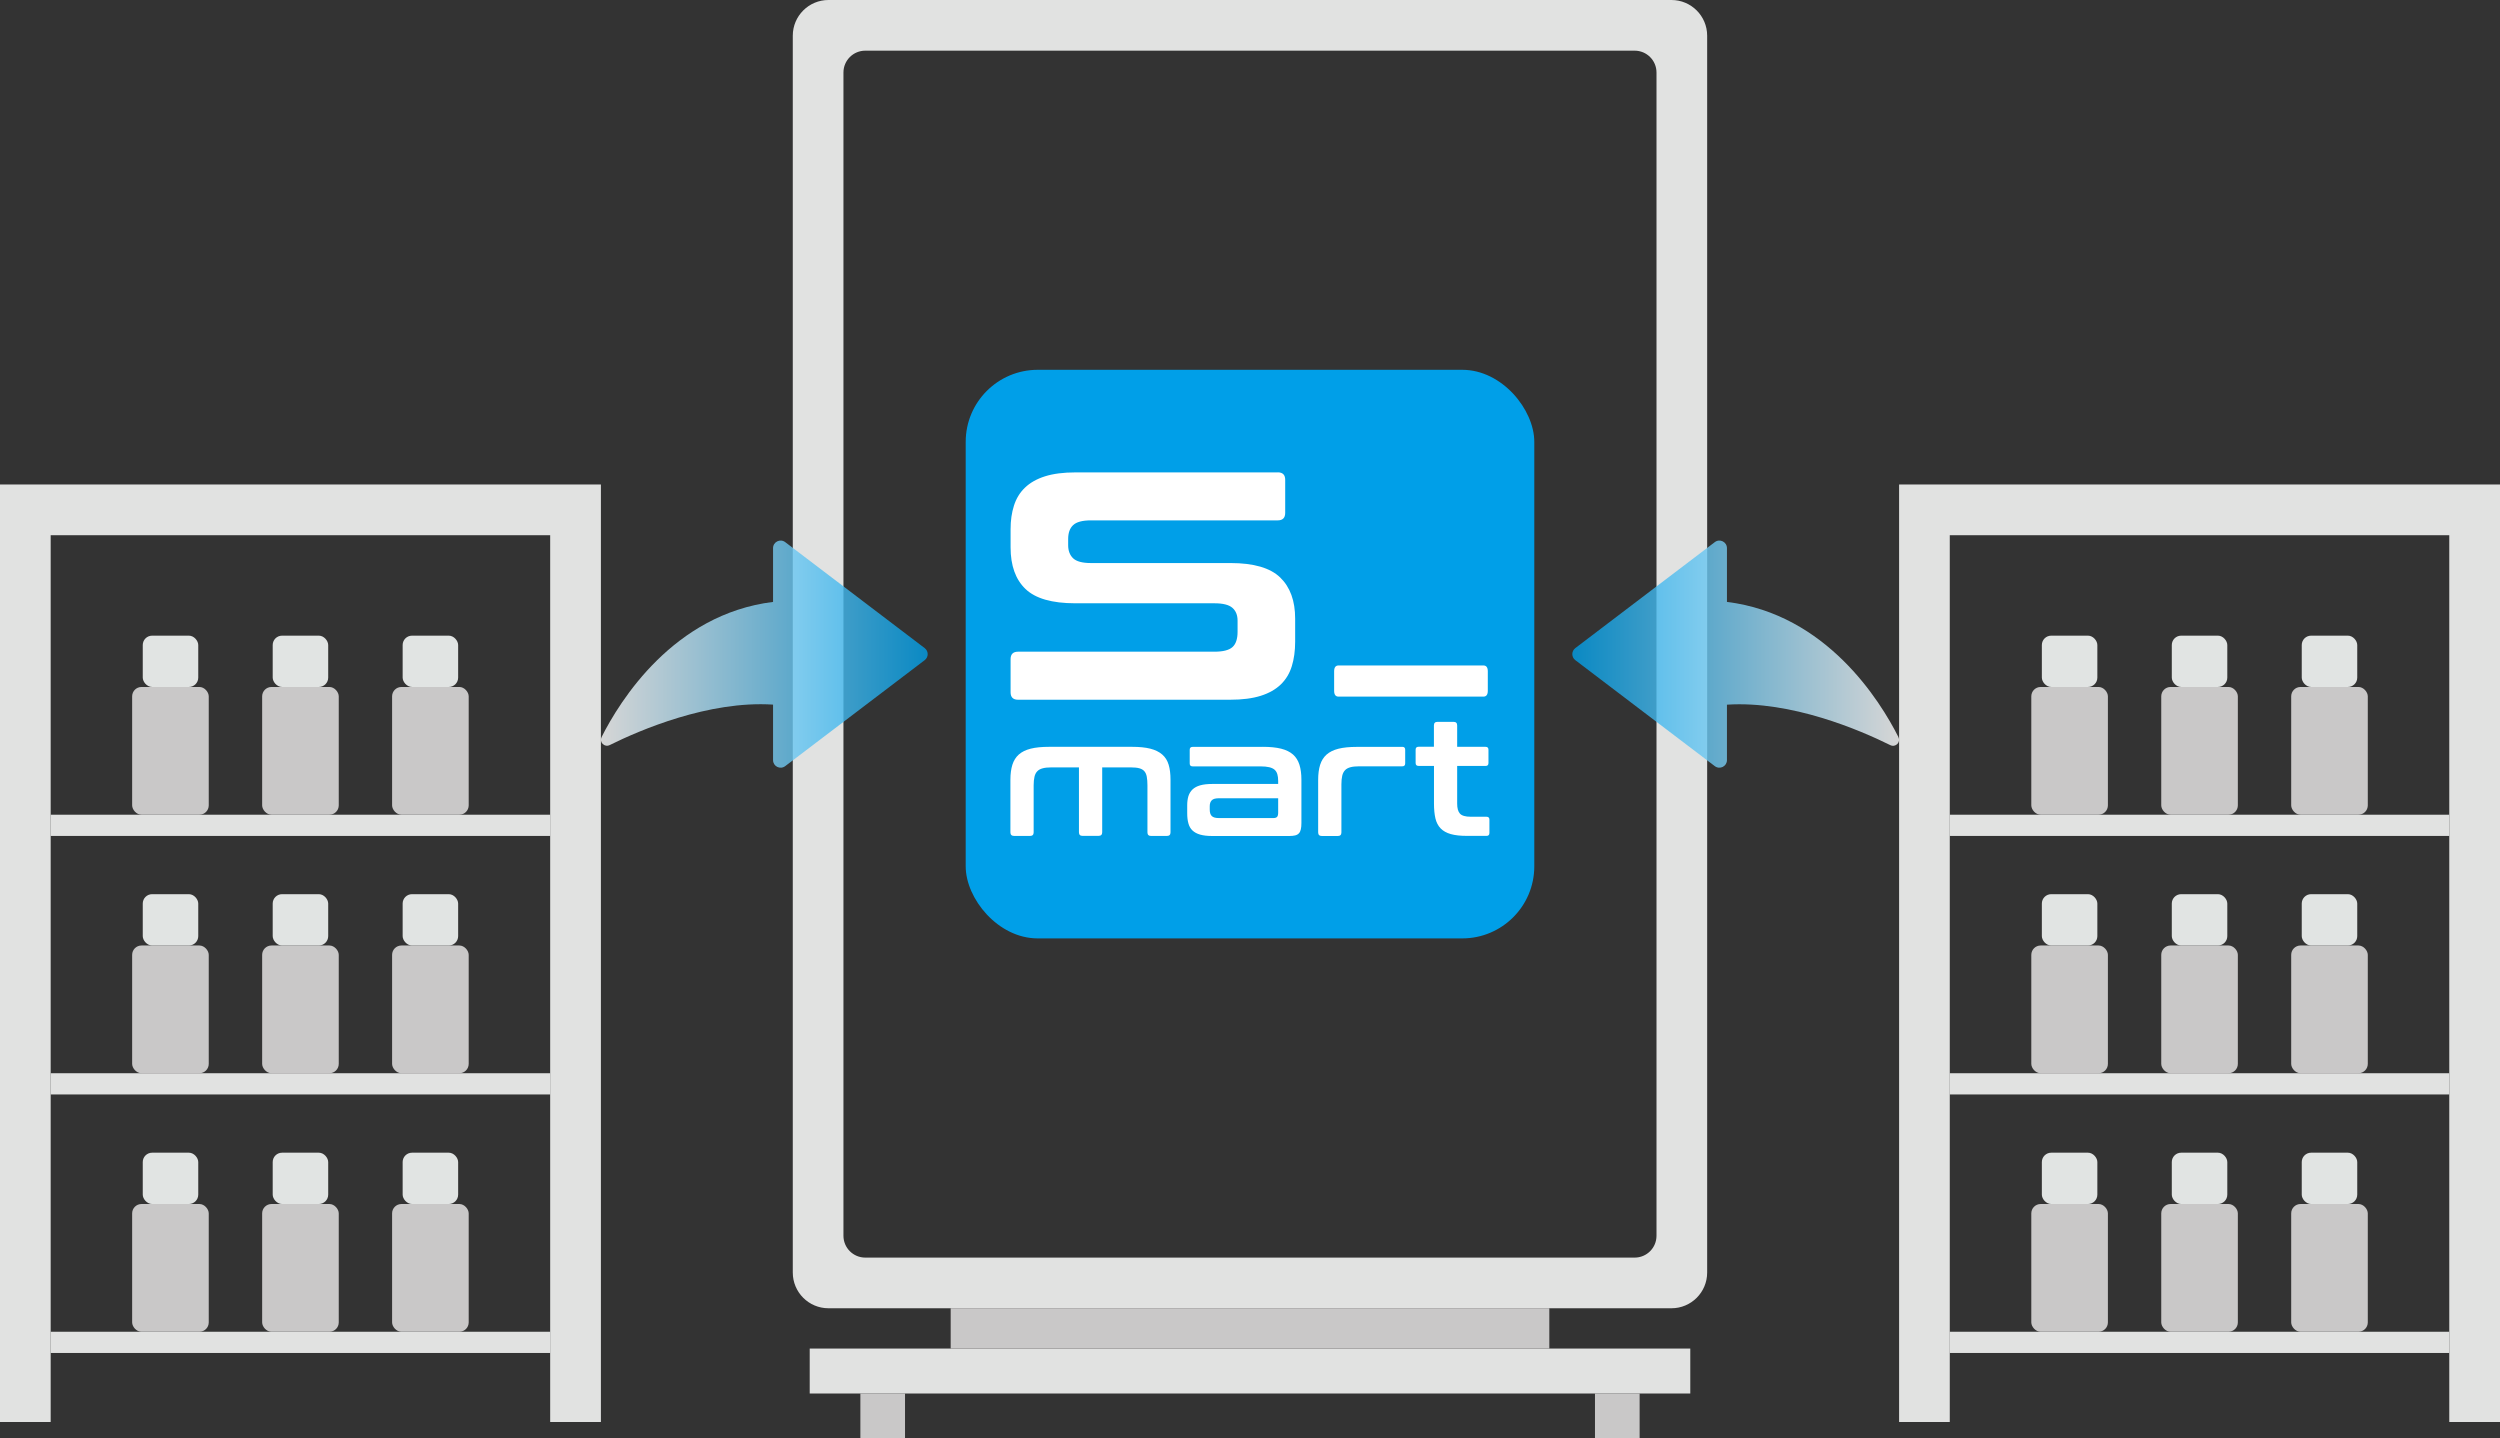 <svg viewBox="0 0 419.41 241.27" xmlns="http://www.w3.org/2000/svg" xmlns:xlink="http://www.w3.org/1999/xlink"><rect x="0" y="0" width="419.41" height="241.27" fill="#333333" stroke="none"/><linearGradient id="a" gradientUnits="userSpaceOnUse" x1="263.79" x2="318.6" y1="109.74" y2="109.74"><stop offset="0" stop-color="#009fe8"/><stop offset="1" stop-color="#fff"/></linearGradient><linearGradient id="b" gradientTransform="matrix(-1 -0 -0 1 300.22 0)" x1="144.61" x2="199.42" xlink:href="#a" y1="109.74" y2="109.74"/><path d="m135.84 226.24h147.73v7.54h-147.73z" fill="#e1e2e1"/><path d="m144.34 233.78h7.49v7.49h-7.49z" fill="#c9c8c8"/><path d="m267.58 233.78h7.49v7.49h-7.49z" fill="#c9c8c8"/><path d="m159.49 219.48h100.43v6.76h-100.43z" fill="#c9c8c8"/><path d="m280.41 0h-141.42c-3.31 0-5.99 2.68-5.99 5.99v207.5c0 3.31 2.68 5.99 5.99 5.99h141.42c3.31 0 5.99-2.68 5.99-5.99v-207.5c0-3.31-2.68-5.99-5.99-5.99zm-2.51 207.32c0 2.02-1.64 3.66-3.66 3.66h-129.08c-2.02 0-3.66-1.64-3.66-3.66v-195.16c0-2.02 1.64-3.66 3.66-3.66h129.08c2.02 0 3.66 1.64 3.66 3.66z" fill="#e1e2e1"/><rect fill="#009fe8" height="95.39" rx="12.09" width="95.39" x="162.01" y="62.04"/><g fill="#fff"><path d="m214.36 79.24c.83 0 1.25.42 1.25 1.25v5.56c0 .83-.42 1.25-1.25 1.25h-31.34c-1.44 0-2.43.27-2.99.8s-.83 1.31-.83 2.33v1.04c0 .93.28 1.66.83 2.19.56.53 1.55.8 2.99.8h23.42c3.89 0 6.67.81 8.34 2.43s2.5 3.92 2.5 6.88v3.89c0 1.53-.19 2.9-.56 4.1-.37 1.21-.98 2.22-1.84 3.06-.86.83-1.98 1.47-3.37 1.91s-3.1.66-5.14.66h-35.58c-.83 0-1.25-.42-1.25-1.25v-5.56c0-.83.42-1.25 1.25-1.25h32.94c1.44 0 2.44-.25 3.02-.76s.87-1.37.87-2.57v-1.88c0-.93-.29-1.64-.87-2.15s-1.59-.76-3.02-.76h-23.35c-3.89 0-6.67-.8-8.34-2.4s-2.5-3.93-2.5-6.98v-3.06c0-1.44.18-2.74.56-3.93.37-1.18.98-2.19 1.84-3.02s1.98-1.47 3.37-1.91 3.1-.66 5.14-.66h33.91z"/><path d="m248.86 111.64c.49 0 .74.33.74.98v3.27c0 .65-.25.98-.74.98h-24.3c-.49 0-.74-.33-.74-.98v-3.27c0-.65.25-.98.74-.98z"/><path d="m189.92 125.29c1.22 0 2.24.1 3.06.31.83.21 1.49.54 2 .98s.87 1.02 1.08 1.72.31 1.54.31 2.52v8.82c0 .4-.2.6-.6.6h-2.67c-.4 0-.6-.2-.6-.6v-7.9c0-.56-.04-1.04-.11-1.43s-.21-.7-.41-.93-.48-.39-.84-.49-.84-.15-1.44-.15h-4.79v10.89c0 .4-.21.6-.63.6h-2.67c-.4 0-.6-.2-.6-.6v-10.89h-4.63c-.58 0-1.06.05-1.44.15s-.69.26-.91.49c-.23.23-.39.54-.48.93s-.14.87-.14 1.43v7.9c0 .4-.2.6-.6.6h-2.67c-.42 0-.63-.2-.63-.6v-8.82c0-.98.11-1.82.33-2.52s.58-1.27 1.08-1.72c.5-.44 1.16-.77 1.99-.98s1.86-.31 3.09-.31h13.91z"/><path d="m211.84 125.29c1.22 0 2.24.1 3.08.31.83.21 1.5.54 2 .98s.86 1.02 1.08 1.72.33 1.54.33 2.52v7.24c0 .44-.03.79-.1 1.08-.06.28-.17.5-.33.67-.15.16-.36.28-.61.34s-.58.1-.98.1h-12.96c-.8 0-1.47-.08-2-.23-.54-.15-.97-.39-1.29-.69-.33-.31-.56-.71-.69-1.2-.14-.49-.2-1.07-.2-1.74v-1.31c0-.56.07-1.07.2-1.51.14-.44.37-.82.69-1.13.33-.31.76-.54 1.29-.69.54-.15 1.2-.23 2-.23h11.08v-.52c0-.44-.05-.81-.14-1.12s-.25-.56-.46-.75c-.22-.19-.52-.33-.9-.42s-.87-.14-1.47-.14h-11.38c-.33 0-.49-.16-.49-.49v-2.29c0-.33.16-.49.49-.49h11.76zm1.8 11.95c.29 0 .49-.07.61-.2s.18-.38.18-.72v-2.4h-9.96c-.56 0-.96.11-1.18.34-.23.23-.34.56-.34.99v.57c0 .49.11.85.34 1.08s.62.34 1.18.34z"/><path d="m235.25 125.29c.33 0 .49.16.49.49v2.29c0 .33-.16.49-.49.49h-7.24c-.58 0-1.06.05-1.44.15s-.69.26-.91.49-.39.54-.48.93-.14.87-.14 1.43v8.09c0 .4-.2.6-.6.6h-2.67c-.42 0-.63-.2-.63-.6v-8.82c0-.98.11-1.82.33-2.52s.58-1.27 1.08-1.72c.5-.44 1.16-.77 1.99-.98s1.86-.31 3.09-.31h7.62z"/><path d="m240.56 125.29v-3.59c0-.4.2-.6.6-.6h2.7c.4 0 .6.2.6.6v3.59h4.76c.33 0 .49.16.49.49v2.23c0 .33-.16.49-.49.49h-4.76v6.32c0 .76.15 1.32.46 1.67s.92.53 1.82.53h2.64c.33 0 .49.16.49.49v2.23c0 .33-.16.49-.49.49h-3.29c-1.09 0-1.99-.1-2.7-.3s-1.28-.52-1.7-.95-.72-1-.88-1.69-.24-1.52-.24-2.48v-6.32h-2.59c-.33 0-.49-.16-.49-.49v-2.23c0-.33.16-.49.49-.49h2.59z"/></g><path d="m100.81 238.56v-157.28h-100.81v157.28h8.5v-148.77h83.8v148.77z" fill="#e1e2e1"/><path d="m8.5 136.68h83.8v3.56h-83.8z" fill="#e1e2e1"/><rect fill="#c9c8c8" height="21.43" rx="1.57" width="12.85" x="65.78" y="115.25"/><rect fill="#e1e4e3" height="8.61" rx="1.57" width="9.31" x="67.55" y="106.64"/><rect fill="#c9c8c8" height="21.43" rx="1.57" width="12.85" x="43.98" y="115.25"/><rect fill="#e1e4e3" height="8.61" rx="1.57" width="9.31" x="45.75" y="106.64"/><rect fill="#c9c8c8" height="21.43" rx="1.57" width="12.85" x="22.17" y="115.25"/><rect fill="#e1e4e3" height="8.61" rx="1.57" width="9.31" x="23.95" y="106.64"/><path d="m8.5 180.05h83.8v3.56h-83.8z" fill="#e1e2e1"/><rect fill="#c9c8c8" height="21.43" rx="1.57" width="12.85" x="65.78" y="158.62"/><rect fill="#e1e4e3" height="8.61" rx="1.57" width="9.31" x="67.55" y="150.01"/><rect fill="#c9c8c8" height="21.43" rx="1.57" width="12.85" x="43.98" y="158.62"/><rect fill="#e1e4e3" height="8.61" rx="1.57" width="9.31" x="45.75" y="150.01"/><rect fill="#c9c8c8" height="21.43" rx="1.57" width="12.85" x="22.17" y="158.62"/><rect fill="#e1e4e3" height="8.61" rx="1.57" width="9.31" x="23.95" y="150.01"/><path d="m8.5 223.42h83.8v3.56h-83.8z" fill="#e1e2e1"/><rect fill="#c9c8c8" height="21.43" rx="1.57" width="12.85" x="65.78" y="201.99"/><rect fill="#e1e4e3" height="8.61" rx="1.57" width="9.31" x="67.55" y="193.38"/><rect fill="#c9c8c8" height="21.43" rx="1.57" width="12.85" x="43.98" y="201.99"/><rect fill="#e1e4e3" height="8.61" rx="1.57" width="9.31" x="45.75" y="193.38"/><rect fill="#c9c8c8" height="21.43" rx="1.57" width="12.85" x="22.17" y="201.99"/><rect fill="#e1e4e3" height="8.61" rx="1.57" width="9.31" x="23.95" y="193.38"/><path d="m419.41 238.56v-157.28h-100.81v157.28h8.5v-148.77h83.8v148.77z" fill="#e1e2e1"/><path d="m327.1 136.68h83.8v3.56h-83.8z" fill="#e1e2e1"/><rect fill="#c9c8c8" height="21.43" rx="1.57" width="12.85" x="384.38" y="115.25"/><rect fill="#e1e4e3" height="8.61" rx="1.57" width="9.31" x="386.15" y="106.64"/><rect fill="#c9c8c8" height="21.43" rx="1.57" width="12.85" x="362.58" y="115.25"/><rect fill="#e1e4e3" height="8.61" rx="1.57" width="9.31" x="364.35" y="106.64"/><rect fill="#c9c8c8" height="21.43" rx="1.57" width="12.85" x="340.78" y="115.25"/><rect fill="#e1e4e3" height="8.61" rx="1.57" width="9.31" x="342.55" y="106.64"/><path d="m327.1 180.05h83.8v3.56h-83.8z" fill="#e1e2e1"/><rect fill="#c9c8c8" height="21.43" rx="1.57" width="12.85" x="384.38" y="158.62"/><rect fill="#e1e4e3" height="8.61" rx="1.57" width="9.31" x="386.15" y="150.01"/><rect fill="#c9c8c8" height="21.43" rx="1.57" width="12.85" x="362.58" y="158.62"/><rect fill="#e1e4e3" height="8.61" rx="1.57" width="9.31" x="364.35" y="150.01"/><rect fill="#c9c8c8" height="21.43" rx="1.57" width="12.85" x="340.78" y="158.62"/><rect fill="#e1e4e3" height="8.61" rx="1.57" width="9.31" x="342.55" y="150.01"/><path d="m327.1 223.42h83.8v3.56h-83.8z" fill="#e1e2e1"/><rect fill="#c9c8c8" height="21.43" rx="1.57" width="12.85" x="384.38" y="201.99"/><rect fill="#e1e4e3" height="8.61" rx="1.57" width="9.31" x="386.15" y="193.38"/><rect fill="#c9c8c8" height="21.43" rx="1.57" width="12.85" x="362.58" y="201.99"/><rect fill="#e1e4e3" height="8.61" rx="1.57" width="9.31" x="364.35" y="193.38"/><rect fill="#c9c8c8" height="21.43" rx="1.57" width="12.85" x="340.78" y="201.99"/><rect fill="#e1e4e3" height="8.61" rx="1.57" width="9.31" x="342.55" y="193.38"/><path d="m318.49 123.66c-3.08-6.11-12.07-20.61-28.77-22.68v-9.02c0-1.05-1.2-1.65-2.04-1.01l-23.4 17.78c-.67.51-.67 1.51 0 2.02l23.4 17.78c.84.64 2.04.04 2.04-1.01v-9.3c10.79-.7 22.37 4.29 27.41 6.79.87.43 1.79-.48 1.35-1.34z" fill="url(#a)" opacity=".8"/><path d="m100.92 123.66c3.08-6.11 12.07-20.61 28.77-22.68v-3.74s0-5.28 0-5.28c0-1.05 1.2-1.65 2.04-1.01l23.4 17.78c.67.51.67 1.51 0 2.02l-23.4 17.78c-.84.64-2.04.04-2.04-1.01v-5.28s0-4.03 0-4.03c-10.79-.7-22.37 4.29-27.41 6.79-.87.43-1.79-.48-1.35-1.34z" fill="url(#b)" opacity=".8"/></svg>
